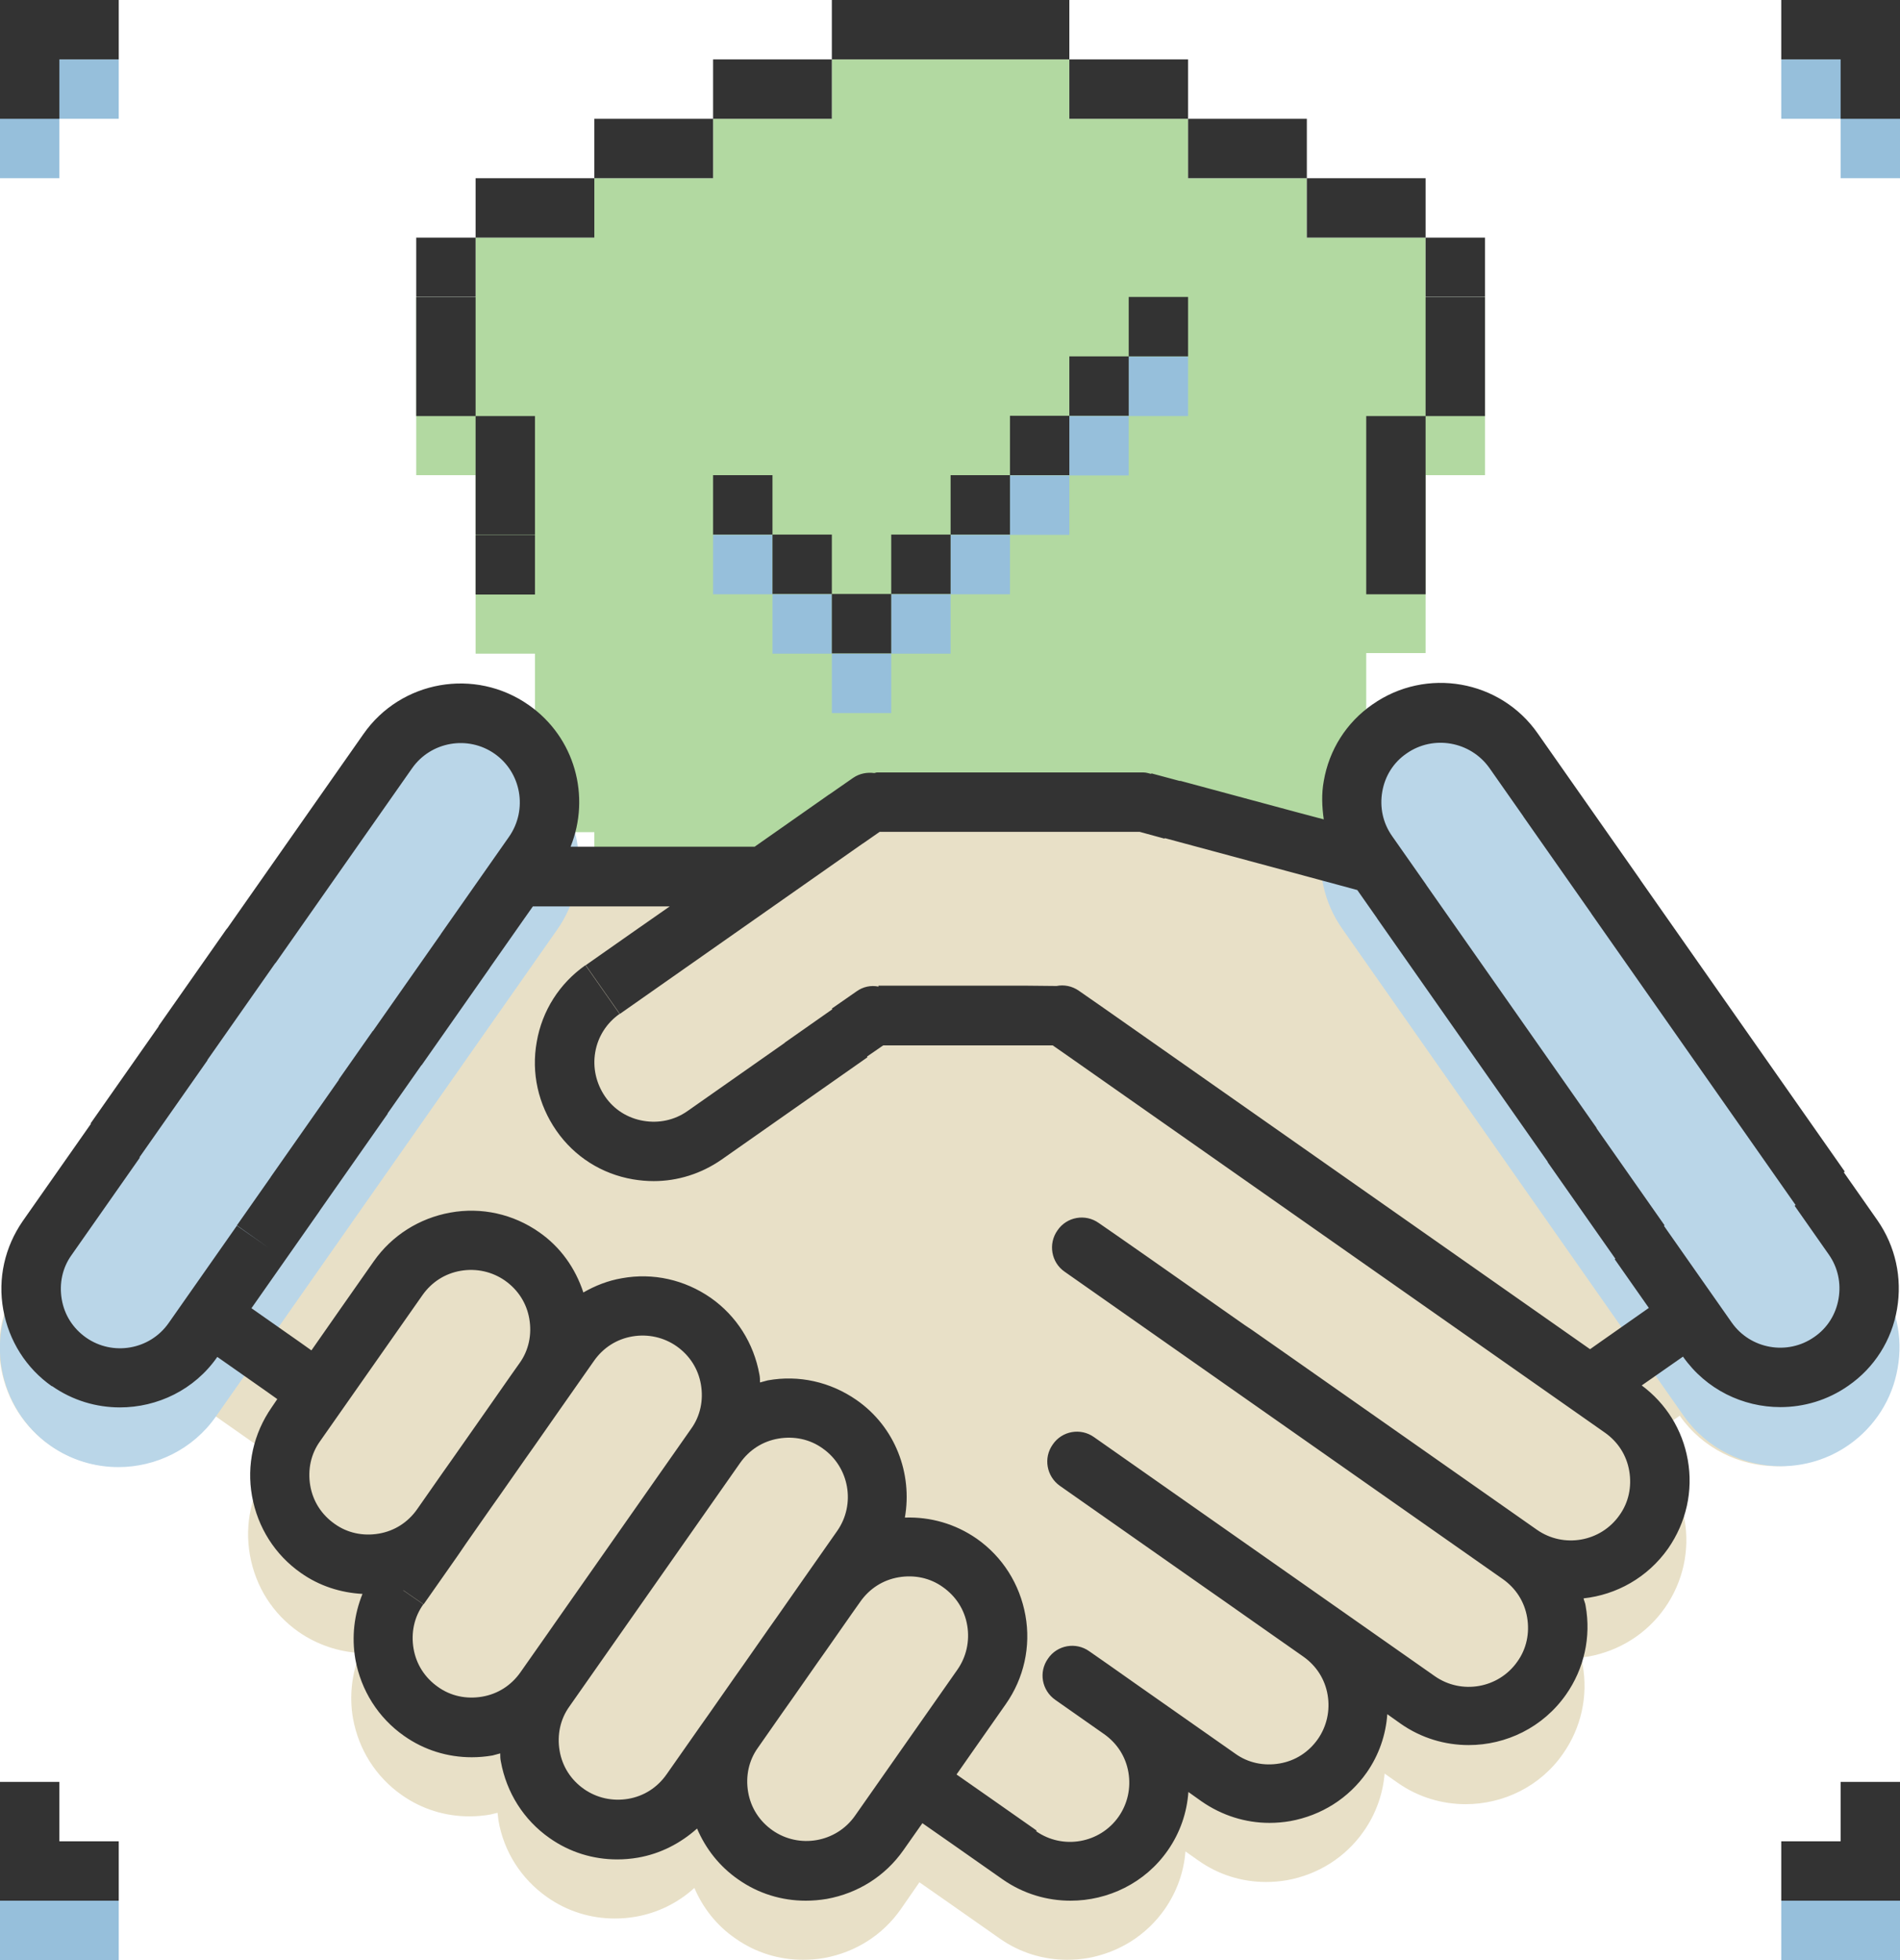 <?xml version="1.0" encoding="UTF-8"?>
<svg id="Layer_1" data-name="Layer 1" xmlns="http://www.w3.org/2000/svg" xmlns:xlink="http://www.w3.org/1999/xlink" viewBox="0 0 64 66">
  <defs>
    <style>
      .cls-1 {
        fill: #b2d9a1;
      }

      .cls-2 {
        fill: none;
      }

      .cls-3 {
        clip-path: url(#clippath-1);
      }

      .cls-4 {
        fill: #333;
      }

      .cls-5 {
        fill: #e8e0c7;
      }

      .cls-6 {
        fill: #96bfdb;
      }

      .cls-7 {
        fill: #bad6e8;
      }

      .cls-8 {
        clip-path: url(#clippath);
      }
    </style>
    <clipPath id="clippath">
      <rect class="cls-2" x="0" width="64" height="66"/>
    </clipPath>
    <clipPath id="clippath-1">
      <rect class="cls-2" x="0" width="64" height="66"/>
    </clipPath>
  </defs>
  <polygon class="cls-1" points="48.02 14 48.02 14 50.02 14 50.02 12 48.02 12 48.02 12 50.02 12 50.02 10 48.02 10 48.02 8 46.02 8 44.02 8 44.02 6 42.02 6 40.02 6 40.02 4 38.02 4 36.02 4 36.02 2 34.02 2 32.02 2 30.02 2 28.02 2 28.02 4 26.52 4 26.02 4 24.02 4 24.02 6 22.52 6 22.02 6 20.02 6 20.02 6 20.02 8 18.02 8 16.52 8 16.02 8 16.02 10 14.52 10 14.02 10 14.02 12 14.52 12 16.02 12 16.02 12 14.52 12 14.52 12 14.02 12 14.02 14 14.02 16 14.52 16 16.02 16 16.02 18 16.02 20 16.52 20 16.52 20.01 16.02 20.01 16.02 22.01 18.02 22.01 18.02 24.02 18.02 26 18.02 26 18.02 26.02 18.02 28 18.02 28.02 20.02 28.02 20.02 30.02 20.02 30.02 20.02 30.03 20.02 32 20.02 32.03 22.02 32.03 22.02 34 22.02 36 22.52 36 22.52 36 24.02 36 24.02 38 24.02 38 24.02 40 24.02 40 26.02 40 26.02 42.01 26.52 42.01 28.02 42.01 28.02 44 28.02 44 30.02 44 32.02 44 34.02 44 36.02 44 36.02 44 36.02 42.01 38.02 42.01 38.02 40 40.02 40 40.02 38 38.02 38 38.02 38 40.02 38 40.02 36 42.02 36 42.02 34 40.02 34 40.02 34 42.02 34 42.02 32 44.02 32 44.02 30 44.02 28 46.02 28 46.02 26 46.02 26 46.02 24 46.02 21.99 48.02 21.99 48.02 20 48.02 19.99 48.02 18 48.02 18 48.02 16 50.02 16 50.02 14 48.02 14"/>
  <g class="cls-8">
    <path class="cls-5" d="M63.26,43.08h0l-1.15-1.64-1.15-1.64h0s-1.15-1.64-1.15-1.64l-1.15-1.64-1.15-1.64h0s-1.15-1.64-1.15-1.64l-1.15-1.64-.25-.35v-.02h-.01l-.89-1.27-1.15-1.64h0s-1.15-1.64-1.15-1.64c-.61-.87-1.53-1.46-2.58-1.64-1.05-.19-2.11.05-2.99.66s-1.46,1.53-1.64,2.58c-.08.43-.08.86-.02,1.28l-.97-.26-1.93-.52-1.93-.52-.97-.26h0c-.08-.02-.17-.03-.26-.03h-8.99s-.07,0-.1.01c-.23-.03-.48.02-.68.17h0s-.82.57-.82.57l-1.64,1.15-.87.61h-6.19c.28-.69.36-1.44.23-2.19-.19-1.05-.77-1.97-1.64-2.58-1.81-1.27-4.31-.83-5.57.98l-1.15,1.64h0s-1.15,1.64-1.15,1.64l-1.15,1.64-1.15,1.64h0s-1.15,1.64-1.15,1.64l-1.15,1.64-1.15,1.64-1.15,1.64h0s-1.15,1.64-1.15,1.64l-1.15,1.64c-.61.87-.85,1.93-.66,2.99.19,1.05.77,1.97,1.64,2.58.7.49,1.5.72,2.29.72,1.26,0,2.51-.6,3.28-1.7l1.64,1.15.38.27-.19.28c-.61.87-.85,1.93-.66,2.99s.77,1.97,1.64,2.58c.62.43,1.34.67,2.07.71-.28.69-.37,1.45-.24,2.2.19,1.05.77,1.97,1.64,2.58.68.48,1.47.72,2.28.72.23,0,.47-.02.7-.06.08-.02.17-.04.25-.06.01.09.02.17.03.26.18,1.05.77,1.97,1.64,2.58.68.48,1.47.72,2.28.72.23,0,.47-.02.7-.06.75-.13,1.43-.47,1.98-.97.28.66.74,1.26,1.38,1.7.68.48,1.47.72,2.28.72.24,0,.47-.02.71-.06,1.05-.19,1.97-.77,2.58-1.64l.63-.91,1.06.74,1.64,1.15h0c.68.48,1.47.72,2.28.72.23,0,.47-.02.7-.06,1.05-.19,1.97-.77,2.58-1.64.41-.59.65-1.26.7-1.95l.44.31c.68.48,1.47.72,2.28.72.23,0,.47-.02.7-.06,1.05-.19,1.97-.77,2.58-1.64.41-.58.65-1.25.71-1.95l.44.31c.7.49,1.5.72,2.29.72,1.26,0,2.51-.59,3.28-1.7.61-.87.85-1.94.66-2.99-.01-.09-.04-.17-.06-.25.08-.01.17-.02.25-.03,1.05-.19,1.97-.77,2.58-1.64.61-.87.85-1.94.66-2.99-.18-1.01-.73-1.89-1.54-2.51l1.38-.97c.78,1.11,2.02,1.7,3.28,1.7.79,0,1.59-.23,2.29-.72.87-.61,1.46-1.53,1.64-2.58.19-1.05-.05-2.11-.66-2.99"/>
    <path class="cls-7" d="M18.77,31.3c.61-.87.85-1.94.66-2.99-.19-1.05-.77-1.97-1.64-2.58-1.81-1.27-4.31-.83-5.57.98l-1.15,1.64h0s-1.15,1.64-1.15,1.64h0s-1.15,1.64-1.15,1.64l-1.15,1.64h0s-1.15,1.64-1.15,1.64l-1.15,1.64-1.15,1.64-1.15,1.64h0s-1.15,1.64-1.15,1.64h0s-1.15,1.64-1.15,1.64h0c-.61.87-.85,1.93-.66,2.99.19,1.05.77,1.97,1.64,2.58.7.49,1.5.72,2.29.72,1.26,0,2.51-.6,3.28-1.7h0l1.15-1.64,1.15-1.64,1.15-1.64,1.15-1.64h0s1.15-1.64,1.15-1.64l1.15-1.64,1.15-1.64,1.15-1.64h0s1.15-1.64,1.15-1.64l1.15-1.64ZM63.26,43.08h0l-1.15-1.64h0s-1.15-1.64-1.15-1.64l-1.15-1.64-1.15-1.64-1.15-1.64h0s-1.15-1.64-1.15-1.64h0l-1.15-1.64-1.15-1.64h0s-1.15-1.64-1.15-1.64l-1.15-1.64h0c-1.27-1.81-3.76-2.25-5.57-.98-.87.61-1.46,1.53-1.64,2.58-.19,1.05.05,2.12.66,2.99l1.15,1.64,1.15,1.64,1.15,1.64h0s1.15,1.64,1.15,1.64l1.15,1.64h0l1.15,1.64h0s1.15,1.64,1.15,1.64l1.15,1.64,1.15,1.64,1.15,1.64h0c.78,1.11,2.02,1.7,3.28,1.7.79,0,1.59-.23,2.29-.72.87-.61,1.46-1.53,1.64-2.58.19-1.05-.05-2.11-.66-2.99"/>
  </g>
  <path class="cls-6" d="M2,64H0v2h4v-2h-2ZM0,64h2v-2H0v2ZM62,62v2h-2v2h4v-4h-2ZM2,2H0v4h2v-2h2v-2h-2ZM62,2h-2v2h2v2h2V2h-2Z"/>
  <path class="cls-6" d="M24.02,20.01h2v-2h-2v2ZM26.02,22.01h2v-2h-2v2ZM30.02,22.01h-2v2h2v-2ZM32.02,20.01h-2v2h2v-2ZM34.02,18.01h-2v2h2v-2ZM36.02,16.01h-2v2h2v-2ZM38.02,14.01h-2v2h2v-2ZM40.02,12.01h-2v2h2v-2Z"/>
  <g class="cls-3">
    <path class="cls-4" d="M62,62h-2v2h4v-4h-2v2ZM34.92,61.64l-1.15,1.64c.7.49,1.5.72,2.29.72,1.26,0,2.51-.59,3.28-1.7.41-.59.64-1.26.69-1.96l.45.32h0c.68.47,1.47.72,2.28.72.23,0,.47-.02.7-.06,1.05-.19,1.97-.77,2.58-1.64.41-.59.64-1.26.69-1.96l.45.32h0c.7.49,1.5.72,2.29.72,1.26,0,2.5-.59,3.28-1.7.61-.87.85-1.94.66-2.99-.01-.09-.05-.16-.07-.25,1.11-.12,2.16-.7,2.85-1.68.61-.88.85-1.94.66-2.99-.18-1.01-.73-1.89-1.55-2.5l1.39-.97c.78,1.11,2.02,1.7,3.28,1.7.79,0,1.59-.23,2.29-.72.88-.61,1.46-1.53,1.64-2.58s-.05-2.11-.66-2.99h0s-1.15-1.64-1.15-1.64l-1.64,1.15,1.15,1.64c.31.44.42.97.33,1.49-.09.53-.38.99-.82,1.29-.9.63-2.15.41-2.78-.49l-1.15-1.64-.98.69.98-.69-1.15-1.64-1.64,1.15,1.15,1.64-1.64,1.15.51.72-.51-.72-.34.24-1.64-1.15-1.64-1.15-1.64-1.15-1.64-1.15-1.64-1.15h0s-1.64-1.15-1.64-1.15l-1.64-1.15-1.64-1.15h0l-1.64-1.15-1.64-1.15-.82-.57c-.23-.16-.5-.21-.75-.16h0s-1-.01-1-.01h-5v.03c-.25-.05-.52,0-.75.17l-.82.57,1.15,1.64.58-.4h5.71l.56.39.23-.33-.23.33,1.64,1.15h0l1.64,1.15h0s1.64,1.15,1.64,1.15l1.64,1.15h0s1.64,1.15,1.64,1.15l.13-.19-.13.19,1.64,1.15,1.64,1.15,1.64,1.15,1.64,1.15,1.64,1.15h0s1.64,1.15,1.64,1.15l.67-.96-.67.96c.44.31.73.76.82,1.29.09.53-.02,1.06-.33,1.49-.63.9-1.88,1.12-2.78.49l-1.64-1.15-1.64-1.15-1.64-1.15-1.64-1.15-1.64-1.15h0s-1.4-.98-1.4-.98l-.24-.16-1.64-1.15-1.64-1.15h0l-1.09-.76-.55-.38c-.45-.32-1.08-.21-1.39.25-.32.45-.21,1.08.24,1.39l1.64,1.15,1.64,1.15,1.64,1.15.43-.62-.43.62,1.64,1.15,1.64,1.15,1.64,1.15,1.64,1.15,1.64,1.15h0l1.64,1.15h0s0,0,0,0c.44.31.73.76.82,1.29.09.53-.02,1.06-.33,1.49-.63.9-1.88,1.12-2.78.49h0l-1.64-1.15-1.64-1.15-1.64-1.15h0s0,0,0,0h0s-1.64-1.15-1.64-1.15l-1.64-1.15-1.64-1.15h0l-1.64-1.15c-.45-.32-1.08-.21-1.39.25-.32.45-.21,1.07.24,1.39l1.64,1.15h0s1.64,1.15,1.64,1.15h0s1.64,1.15,1.64,1.15l.63.44,1.01.71h0l1.64,1.15h0c.44.31.73.76.82,1.29.09.53-.03,1.06-.33,1.49-.31.44-.76.73-1.29.82-.53.09-1.06-.02-1.49-.33l-1.64-1.15-1.64-1.15-.98-.69-.66-.46c-.45-.32-1.08-.21-1.39.25-.32.45-.21,1.07.25,1.39h0l1.64,1.15h0c.44.31.73.76.82,1.29.09.53-.03,1.06-.33,1.49-.63.9-1.88,1.12-2.78.49M54.92,39.62l-.98.69.98-.69-1.15-1.64-1.64,1.15,1.15,1.64h0s1.15,1.64,1.15,1.64l1.64-1.15-1.15-1.64ZM52.63,36.34l-.95.67.95-.67-1.15-1.64-1.64,1.15,1.15,1.64,1.15,1.64,1.64-1.15-1.15-1.64ZM49.18,31.42l-.88.62.88-.62-1.15-1.64-1.64,1.15,1.15,1.64,1.15,1.64,1.64-1.15-1.15-1.64ZM50.33,33.06l-1.64,1.15,1.15,1.64,1.64-1.15-1.15-1.64ZM24.02,18h2v-2h-2v2ZM26.02,20h2v-2h-2v2ZM30.02,20h-2v2h2v-2ZM32.02,18h-2v2h2v-2ZM34.02,16h-2v2h2v-2ZM36.02,14h-2v2h2v-2ZM38.02,12h-2v2h2v-2ZM38.02,12h2v-2h-2v2ZM39.23,28.23l.52-1.93-.97-.26v.02c-.09-.02-.17-.05-.26-.05h-8.99s-.05.01-.08.02c-.24-.03-.49.01-.71.16h0l-.82.57,1.15,1.64.56-.39h8.76l.84.23ZM26.44,35.11h0l-1.64,1.15-1.64,1.15c-.44.31-.97.42-1.49.33-.53-.09-.99-.38-1.29-.82s-.42-.97-.33-1.49c.09-.53.39-.99.82-1.29l-1.15-1.64c-.87.61-1.46,1.53-1.64,2.58-.19,1.05.05,2.11.66,2.99s1.53,1.46,2.58,1.64c.24.04.47.06.7.06.81,0,1.6-.25,2.28-.72h0s1.64-1.15,1.64-1.15l-.62-.88.62.88,1.64-1.15-1.01-1.44,1.01,1.44,1.64-1.15-1.15-1.64-1.64,1.15ZM10.78,48.53l-.54-.38.54.38,1.15-1.64,1.15-1.64,1.15-1.64-.9-.63.9.63c.31-.44.76-.73,1.29-.82.53-.09,1.06.03,1.49.33.44.31.73.76.82,1.29.09.53-.02,1.06-.33,1.49l-.29.41-.86,1.23-1.15,1.64h0l-.29.41-.86,1.23c-.31.44-.76.73-1.29.82-.53.09-1.06-.02-1.49-.33-.44-.31-.73-.76-.82-1.29-.09-.53.02-1.06.33-1.49M13.59,53.55l.68.47,1.15-1.64.28-.41s0,0,0,0l.86-1.23.29-.41.86-1.23.29-.41.86-1.23h0l1.15-1.64-.24-.17.24.17c.31-.44.76-.73,1.29-.82.53-.09,1.06.03,1.49.33.44.31.73.76.82,1.29.09.53-.02,1.06-.33,1.49l-1.15,1.64-1.15,1.64-1.15,1.64-1.15,1.64h0l-.23.33-.92,1.31c-.31.44-.76.73-1.29.82-.53.09-1.06-.02-1.49-.33-.44-.31-.73-.76-.82-1.29-.09-.53.02-1.06.33-1.49l-.68-.47ZM19.18,57.46l-.22-.15.22.15,1.15-1.64-.39-.27.39.27,1.15-1.64,1.15-1.64-.14-.1.14.1,1.15-1.64,1.15-1.64h0c.31-.44.76-.73,1.29-.82.53-.09,1.06.02,1.49.33.9.63,1.12,1.88.49,2.78l-1.15,1.64-.86,1.23-.29.41-.86,1.23-.29.41h0l-.86,1.23-.29.41-1.15,1.64c-.31.44-.76.73-1.29.82-.53.09-1.06-.03-1.49-.33-.44-.31-.73-.76-.82-1.29-.09-.53.02-1.06.33-1.49M25.53,58.85h0l.86-1.23.29-.41.86-1.23h0s.29-.41.29-.41l.86-1.23.29-.41h0c.31-.44.76-.73,1.29-.82.53-.09,1.06.02,1.49.33.44.31.73.76.82,1.29.09.53-.03,1.06-.33,1.49l.18.12-.18-.12-1.15,1.64-1.15,1.64-1.15,1.64c-.63.9-1.88,1.12-2.78.49-.44-.31-.73-.76-.82-1.29-.09-.53.02-1.06.33-1.49M1.75,46.67c.7.49,1.5.72,2.29.72,1.26,0,2.51-.59,3.28-1.7l-.07-.05.07.05,1.64,1.15.38.27-.19.28h0c-.61.88-.85,1.94-.66,2.99.19,1.05.77,1.97,1.64,2.58.62.44,1.34.67,2.08.71-.28.69-.37,1.44-.24,2.2.19,1.05.77,1.97,1.64,2.58.68.48,1.47.72,2.28.72.23,0,.47-.02.7-.06.09-.02.17-.05.26-.07,0,.09,0,.18.02.27.19,1.05.77,1.97,1.64,2.58.68.48,1.47.72,2.28.72.23,0,.47-.02.7-.06.75-.13,1.43-.48,1.99-.98.29.68.75,1.27,1.38,1.71.68.48,1.47.72,2.28.72.23,0,.47-.02.71-.06,1.05-.19,1.97-.77,2.58-1.64l-1.35-.95,1.35.95.64-.91,1.06.74,1.64,1.15,1.15-1.64-1.64-1.15-1.06-.74.51-.73h0l1.15-1.64h0c.61-.87.85-1.94.66-2.99-.19-1.05-.77-1.97-1.64-2.58-.72-.5-1.56-.74-2.42-.71.26-1.48-.32-3.05-1.63-3.96-.88-.61-1.94-.85-2.99-.66-.09.02-.17.05-.26.07,0-.09,0-.18-.02-.27-.19-1.05-.77-1.97-1.64-2.58-.88-.61-1.94-.85-2.99-.66-.47.08-.9.25-1.3.48-.27-.82-.77-1.53-1.49-2.03-.87-.61-1.94-.85-2.99-.66-1.05.19-1.97.77-2.58,1.64l-1.15,1.64-.95,1.36-.38-.27-1.64-1.15h0l1.15-1.64h0l1.15-1.64-1.64-1.15-1.15,1.64,1.06.75-1.06-.74-1.15,1.64,1.59,1.11-1.59-1.11-1.15,1.64c-.63.9-1.88,1.12-2.78.49-.44-.31-.73-.76-.82-1.29-.09-.53.02-1.06.33-1.49l1.15-1.64,1.15-1.64-1.64-1.15-1.15,1.64.81.56-.81-.56-1.15,1.64h0c-.61.88-.85,1.94-.66,2.99.19,1.05.77,1.97,1.64,2.58M13.71,33.08l1.06.75-1.06-.75-1.15,1.64,1.64,1.15,1.15-1.64h0l1.15-1.64-1.64-1.15-1.15,1.64ZM10.27,37.99l.95.66-.95-.66-1.15,1.64,1.64,1.15,1.15-1.64,1.15-1.64-1.64-1.15-1.15,1.64ZM12.56,34.71l-1.15,1.64,1.64,1.15,1.15-1.64-1.64-1.15ZM2,60H0v4h4v-2h-2v-2ZM2,2h2V0H0v4h2v-2ZM6.99,35.7l-1.64-1.15-1.15,1.64.88.62-.88-.62-1.15,1.64,1.64,1.15,1.15-1.64,1.15-1.64ZM9.28,32.42l-1.64-1.15-1.15,1.64.88.62-.88-.62-1.15,1.64,1.64,1.15,1.15-1.64h0s1.15-1.64,1.15-1.64ZM12.24,24.72l1.28.9-1.28-.9-1.15,1.64,1.11.78-1.11-.78-1.15,1.64,1.55,1.08-1.55-1.08-1.15,1.64.95.66-.95-.66-1.15,1.64,1.64,1.15,1.15-1.64h0l1.15-1.64,1.15-1.64,1.15-1.64c.63-.9,1.88-1.12,2.78-.49.9.63,1.12,1.88.49,2.79l-1.15,1.64.95.67-.95-.67-1.15,1.64,1.64,1.15,1.15-1.64.31-.44h4.61l-1.19.83-1.64,1.15,1.15,1.64,1.64-1.15-.85-1.21.85,1.21,1.64-1.15-.93-1.33.93,1.33,1.64-1.15-.27-.39.27.39,1.64-1.15-1.09-1.56,1.09,1.56,1.64-1.15-1.15-1.64-1.64,1.15-.87.61h-6.2c.68-1.69.15-3.68-1.41-4.77-1.81-1.27-4.31-.83-5.57.98M18.02,18.02h-2v2h2v-2ZM14.02,14.01h2v-4h-2v4ZM16.02,18.01h2v-4h-2v4ZM16.02,8h-2v2h2v-2ZM20.02,8v-2h-4v2h4ZM24.02,6v-2h-4v2h4ZM28.02,4v-2h-4v2h4ZM34.02,2h2V0h-8v2h6ZM38.02,4h2v-2h-4v2h2ZM42.02,6h2v-2h-4v2h2ZM46.02,8h2v-2h-4v2h2ZM48.02,10h2v-2h-2v2ZM48.02,14.01h2v-4h-2v4ZM48.02,16.01v-2h-2v4h0v2h2v-1.99h0v-2ZM51.31,27.49l1.64-1.15-1.15-1.64-.72.5.72-.5c-1.26-1.81-3.76-2.25-5.57-.98-.88.61-1.46,1.53-1.64,2.58-.08.43-.06.87,0,1.29l-.98-.26h0s-1.93-.52-1.93-.52l-1.93-.52-.52,1.93,1.93.52,1.93.52,1.93.52.7.19.68.97,1.64-1.15-1.15-1.64-.29.21.29-.21c-.31-.44-.42-.97-.33-1.49.09-.53.38-.99.82-1.29.9-.63,2.15-.41,2.79.49l1.15,1.64ZM53.61,30.77l1.64-1.15-1.15-1.64-.72.5.72-.5-1.15-1.64-1.64,1.15,1.15,1.64,1.15,1.64ZM59.84,36.17l-1.43,1,1.43-1-1.15-1.64-1.23.86,1.23-.86-1.15-1.64-1.54,1.08,1.54-1.08-1.15-1.64-1.34.94,1.34-.94-1.15-1.64-1.64,1.15,1.15,1.64,1.15,1.64,1.15,1.64,1.15,1.64,1.15,1.64,1.15,1.64,1.64-1.15-1.15-1.64-.88.62.88-.62-1.15-1.64ZM62,4h2V0h-4v2h2v2Z"/>
  </g>
</svg>